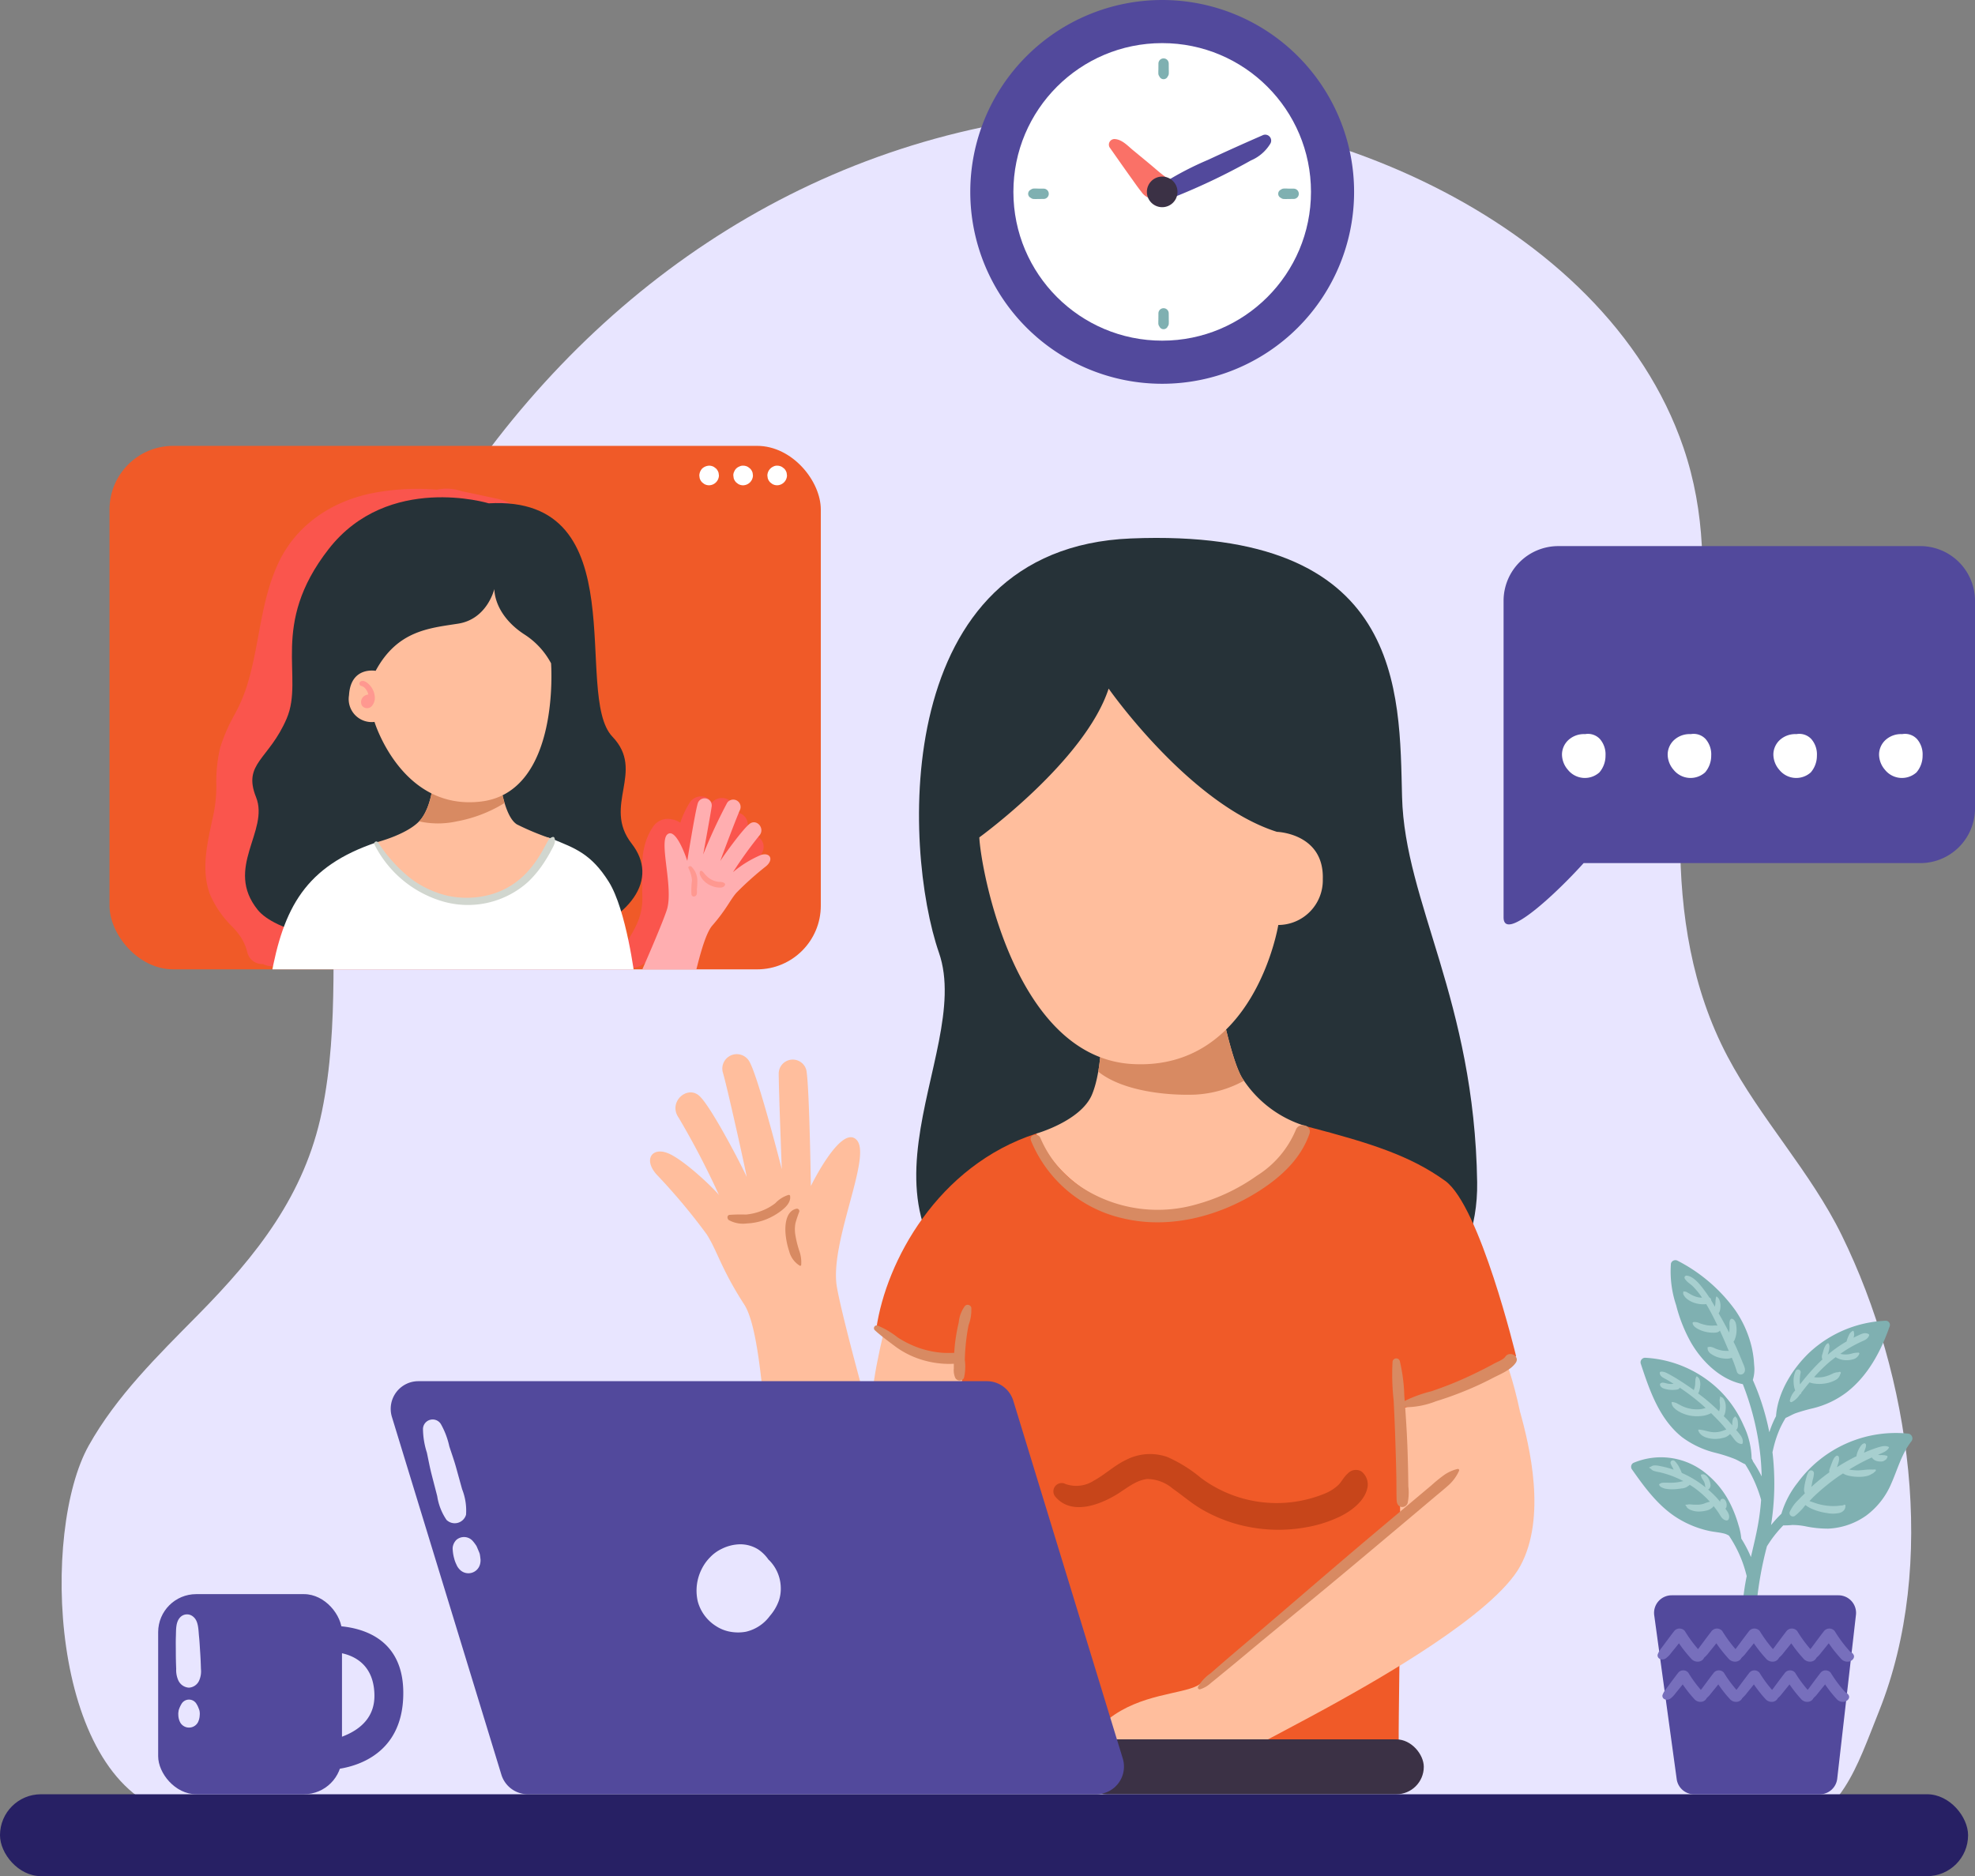 <svg xmlns="http://www.w3.org/2000/svg" xmlns:xlink="http://www.w3.org/1999/xlink" width="265.428" height="252.175" viewBox="0 0 265.428 252.175">
  <rect x="0" y="0" width="265.428" height="252.175" fill="#808080" stroke="none"/>
  <defs>
    <clipPath id="clip-path">
      <rect id="Rectangle_13241" data-name="Rectangle 13241" width="95.594" height="70.364" rx="12" fill="none"/>
    </clipPath>
  </defs>
  <g id="Group_40145" data-name="Group 40145" transform="translate(-16.026 -21.283)">
    <g id="OBJECTS" transform="translate(16.026 21.284)">
      <path id="Path_66697" data-name="Path 66697" d="M58.054,293.244c-15.962-4.953-17.116-37.807-10.714-49.261,3.738-6.688,9.313-12.123,14.693-17.579,7.893-8,14.336-16.107,16.648-27.322,2.418-11.725,1.158-23.811,1.734-35.679.728-15.012,6.348-31.329,14.315-44,18.865-30,48.323-50.832,84.3-54.429,30.711-3.071,72.075,13.884,82.635,44.846,6.024,17.664-.462,34.62-.444,52.554.011,10.13,1.558,20.179,6.375,29.305,4.414,8.364,11.161,15.483,15.349,24.028,9.249,18.868,12.9,44.226,5.014,63.949-3.062,7.652-5,14.3-12.894,16.218-14.472,3.51-30.224.127-45.1,1.985-38.519,4.814-75.671-2.945-114.144-2.939C99.533,294.926,69.542,303.481,58.054,293.244Z" transform="translate(-35.422 -49.669)" fill="#e8e5ff"/>
      <path id="Path_66698" data-name="Path 66698" d="M100.774,362.429c-.05-.5.305-1.181,1.2-2.1,6.587-6.731,15.346-8.371,19.988-17.54,9.349-18.467,7.763-41.289,12.888-61.023,5.505-21.2,18.507-41.89,41.053-47.411,17.906-4.385,48.773-4.99,61.874,10.921,11.959,14.523,8.065,38.964,11.664,56.324,1.975,9.527,5.58,20.712,12.741,27.631,4.972,4.8,9.835,8.546,13.655,14.369,3.086,4.7,9.844,13.844,1.579,17.69-3.909,1.819-12.1,1.6-16.425,1.643-10.577.106-21.078-1.277-31.674-1.237-27.85.105-55.431.675-83.226,2.134-5.483.288-10.874.624-16.322,1.141-5.292.5-9.16-1.4-14.242-2.252C113.551,362.4,101.046,365.175,100.774,362.429Z" transform="translate(-58.042 -115.888)" fill="#e8e5ff"/>
      <g id="Group_40130" data-name="Group 40130" transform="translate(52.504 72.301)">
        <path id="Path_66699" data-name="Path 66699" d="M209.494,340c-.823-.412-8.639-28.181-9.668-34.146s4.731-17.484,2.674-19.747-6.171,6.171-6.171,6.171-.2-13.515-.607-15.573a1.887,1.887,0,0,0-3.714.421c0,2.262.413,12.889.413,12.889s-3.086-12.136-4.32-14.4a1.943,1.943,0,0,0-3.592,1.439c.617,2.057,3.386,14.6,3.181,13.988s-4.731-9.462-6.377-10.9-4.2.885-2.761,2.942a108.766,108.766,0,0,1,5.435,10.429c-.411-.617-4.434-4.541-6.7-5.57s-3.533.747-1.682,2.8a82.005,82.005,0,0,1,6.728,8.036c1.44,2.263,1.936,4.626,5.046,9.438,3.261,5.046,2.981,29.929,5.039,34.249S209.494,340,209.494,340Z" transform="translate(-139.857 -205.168)" fill="#ffbe9d"/>
        <path id="Path_66700" data-name="Path 66700" d="M262.828,159.7c-32.34,1.313-30.65,41.676-25.791,55.693s-15.885,36.818,11.214,50.273,61.486,5.046,61.113-19.436-9.718-37.565-10.092-51.768S299.646,158.2,262.828,159.7Z" transform="translate(-163.347 -159.627)" fill="#263238"/>
        <path id="Path_66701" data-name="Path 66701" d="M226,333.626s-2.8,10.653-1.682,12.9,15.138,1.682,15.138.374,6.728-13.456,4.111-14.2S226,333.626,226,333.626Z" transform="translate(-159.411 -228.148)" fill="#ffbe9d"/>
        <path id="Path_66702" data-name="Path 66702" d="M354.176,346.137c-1.828-8.575-4.07-11.378-4.445-12.125s-11.774,5.046-12.335,5.233-4.672,13.456-4.859,14.391,2.055,11.4,3.177,11.213,12.708-6.167,12.708-6.167Z" transform="translate(-202.406 -228.721)" fill="#ffbe9d"/>
        <path id="Path_66703" data-name="Path 66703" d="M246.6,291.147c-13.269,4.3-20.184,17.194-21.492,26.165,0,0,6.354,4.3,11.774,3.551,0,0-2.43,31.585-2.43,38.874s15.138,17.007,15.7,17.38c0,0,27.66,1.682,28.408.934s17.193-2.616,16.82-3.177.748-34.014-.374-46.535c0,0,12.148-3.551,16.072-7.289,0,0-4.859-20.184-9.531-23.548s-9.905-5.046-18.5-7.288c-7.895-2.06-24.109.747-24.856.561S246.6,291.147,246.6,291.147Z" transform="translate(-159.83 -211.086)" fill="#f05a28"/>
        <path id="Path_66704" data-name="Path 66704" d="M269.5,264.236s.187,6.354-1.308,9.905-7.475,5.233-7.475,5.233,3.6,9.333,15.324,10.652c14.951,1.682,21.119-11.587,21.119-11.587a15.343,15.343,0,0,1-8.783-6.542c-1.652-2.72-3.364-12.148-3.364-12.148Z" transform="translate(-173.943 -199.312)" fill="#ffbe9d"/>
        <path id="Path_66705" data-name="Path 66705" d="M330.463,354.143s-41.082,35.653-43.318,36.84-7.663,1.122-11.961,4.485-1.869,6.915-1.121,6.728,18.876-2.055,18.876-2.055,8.6-4.486,13.269-7.1,20.745-11.587,24.3-18.128S331.771,358.815,330.463,354.143Z" transform="translate(-178.694 -236.726)" fill="#ffbe9d"/>
        <rect id="Rectangle_13237" data-name="Rectangle 13237" width="46.325" height="7.377" rx="3.688" transform="translate(92.52 161.49)" fill="#3b3145"/>
        <path id="Path_66706" data-name="Path 66706" d="M120.687,347.4h76.4a3.719,3.719,0,0,1,3.556,2.631l14.71,48.081a3.719,3.719,0,0,1-3.556,4.807H135.4a3.719,3.719,0,0,1-3.557-2.631l-14.71-48.08A3.719,3.719,0,0,1,120.687,347.4Z" transform="translate(-116.965 -234.055)" fill="#52499c"/>
        <path id="Path_66707" data-name="Path 66707" d="M194.864,385.9c-.04-.041-.086-.076-.129-.115a5.267,5.267,0,0,0-1.388-1.38,4.542,4.542,0,0,0-2.439-.689,5.747,5.747,0,0,0-2.449.605,5.333,5.333,0,0,0-1.592,1.156,6.034,6.034,0,0,0-1.116,1.571,6.436,6.436,0,0,0-.531,4.326,5.655,5.655,0,0,0,2.449,3.332,5.179,5.179,0,0,0,1.67.713,5.859,5.859,0,0,0,2.352.052,5.539,5.539,0,0,0,3.225-2.127,6.46,6.46,0,0,0,1.227-2.105,5.075,5.075,0,0,0,.236-1.76A5.37,5.37,0,0,0,194.864,385.9Z" transform="translate(-143.953 -248.447)" fill="#e8e5ff"/>
        <path id="Path_66708" data-name="Path 66708" d="M129.4,365.3l-.8-2.89c-.267-.963-.605-1.909-.916-2.859a10.717,10.717,0,0,0-1.143-3.015,1.3,1.3,0,0,0-2.4.65,10.756,10.756,0,0,0,.525,3.2c.206.978.388,1.967.637,2.935s.5,1.936.75,2.9a7.7,7.7,0,0,0,1.249,3.2,1.58,1.58,0,0,0,2.626-.694A7.777,7.777,0,0,0,129.4,365.3Z" transform="translate(-119.799 -237.434)" fill="#e8e5ff"/>
        <path id="Path_66709" data-name="Path 66709" d="M134.413,384.4a1.835,1.835,0,0,0-.112-.311c-.09-.221-.183-.44-.277-.659a1.173,1.173,0,0,0-.145-.257,5.579,5.579,0,0,0-.427-.555,1.565,1.565,0,0,0-2.192-.129,1.738,1.738,0,0,0-.43.727,1.465,1.465,0,0,0-.054.626,5.492,5.492,0,0,0,.146.961q.04.144.077.289a3.752,3.752,0,0,0,.23.618c.04.089.082.177.122.266a2.157,2.157,0,0,0,.405.535,1.612,1.612,0,0,0,2.675-.706,2.032,2.032,0,0,0,.081-.686C134.482,384.888,134.46,384.632,134.413,384.4Z" transform="translate(-122.435 -247.807)" fill="#e8e5ff"/>
        <path id="Path_66710" data-name="Path 66710" d="M287.473,274.141a15.231,15.231,0,0,0,6.613-1.868c-.082-.126-.17-.243-.249-.375-1.652-2.72-3.364-12.148-3.364-12.148l-12.5,3.616-3.033,3.2a34.753,34.753,0,0,1-.441,4.486C277.82,273.717,283.886,274.274,287.473,274.141Z" transform="translate(-179.404 -199.312)" fill="#d88a62"/>
        <path id="Path_66711" data-name="Path 66711" d="M288.016,212.434s6.354.187,6.167,6.354a6.007,6.007,0,0,1-5.981,6.167s-3.177,19.623-19.623,18.689c-15.861-.9-20.372-26.351-20.558-30.463,0,0,14.2-10.279,17.381-20C265.4,193.184,276.242,208.7,288.016,212.434Z" transform="translate(-168.911 -172.928)" fill="#ffbe9d"/>
        <path id="Path_66713" data-name="Path 66713" d="M331.571,366.946a5.339,5.339,0,0,0-1.7.74,18.965,18.965,0,0,0-1.8,1.452q-1.692,1.419-3.382,2.839c-2.29,1.929-4.586,3.85-6.868,5.788-4.6,3.908-9.161,7.859-13.756,11.771-1.274,1.085-2.555,2.164-3.822,3.257-.615.529-1.225,1.064-1.837,1.6a5.67,5.67,0,0,0-1.7,1.814.243.243,0,0,0,.27.351,3.765,3.765,0,0,0,1.458-.854c.636-.506,1.261-1.028,1.891-1.542,1.141-.93,2.271-1.876,3.4-2.817q3.456-2.875,6.932-5.724c4.674-3.828,9.295-7.72,13.919-11.608q1.923-1.616,3.842-3.237c.619-.523,1.255-1.032,1.86-1.572a5.742,5.742,0,0,0,1.492-2A.174.174,0,0,0,331.571,366.946Z" transform="translate(-188.195 -241.799)" fill="#d88a62"/>
        <path id="Path_66714" data-name="Path 66714" d="M200.366,306.042c-.016-.1-.128-.132-.212-.12a4.073,4.073,0,0,0-1.769,1.111,7.043,7.043,0,0,1-1.869,1.038,7.809,7.809,0,0,1-2.078.491,21.479,21.479,0,0,0-2.216.042c-.36.067-.325.523-.091.7a3.915,3.915,0,0,0,2.422.453,7.95,7.95,0,0,0,2.468-.5,8.634,8.634,0,0,0,2.191-1.233C199.816,307.551,200.5,306.882,200.366,306.042Z" transform="translate(-146.688 -217.613)" fill="#d88a62"/>
        <path id="Path_66715" data-name="Path 66715" d="M206.7,314.633a13.8,13.8,0,0,1-.522-2.115,4.6,4.6,0,0,1,.013-1.577,15.741,15.741,0,0,1,.515-1.541.328.328,0,0,0-.4-.4c-1.419.319-1.554,2.247-1.438,3.432a10.206,10.206,0,0,0,.488,2.3,3.185,3.185,0,0,0,1.414,1.918c.067.031.175.013.19-.077A4.557,4.557,0,0,0,206.7,314.633Z" transform="translate(-151.792 -218.83)" fill="#d88a62"/>
        <path id="Path_66716" data-name="Path 66716" d="M295.073,291.056a13.28,13.28,0,0,1-5.215,6.127A25.684,25.684,0,0,1,281.865,301a18.813,18.813,0,0,1-15.629-2.288,14.907,14.907,0,0,1-5.474-6.589c-.316-.769-1.578-.45-1.271.35a17.53,17.53,0,0,0,12.373,10.448c6.262,1.495,12.953-.278,18.291-3.683,2.929-1.869,5.593-4.315,6.76-7.673C297.319,290.4,295.476,289.9,295.073,291.056Z" transform="translate(-173.439 -211.461)" fill="#d88a62"/>
        <path id="Path_66717" data-name="Path 66717" d="M237.642,330.766a.513.513,0,0,0-.848-.224,4.426,4.426,0,0,0-.838,2.212q-.293,1.241-.461,2.507c-.071.531-.116,1.066-.15,1.6-.012,0-.021,0-.033,0-.532,0-1.057.021-1.589-.02a12.4,12.4,0,0,1-3.11-.65,13.464,13.464,0,0,1-2.879-1.422,11.36,11.36,0,0,0-2.71-1.593.376.376,0,0,0-.363.623c.817.755,1.758,1.432,2.644,2.107a11.72,11.72,0,0,0,3.033,1.657,12.518,12.518,0,0,0,3.286.73,11.266,11.266,0,0,0,1.67.028c0,.208-.008.416,0,.625a2.513,2.513,0,0,0,.208,1.3.669.669,0,0,0,1.146,0,6.6,6.6,0,0,0,.123-2.439c.015-.79.071-1.577.154-2.362s.2-1.556.355-2.326A5.76,5.76,0,0,0,237.642,330.766Z" transform="translate(-159.609 -227.317)" fill="#d88a62"/>
        <path id="Path_66718" data-name="Path 66718" d="M355.128,341.716c-.284.41-1.067.681-1.5.919q-.848.468-1.714.9c-1.076.539-2.169,1.052-3.277,1.521-1.128.478-2.277.905-3.435,1.3a17.377,17.377,0,0,0-3.525,1.271.481.481,0,0,0-.064.056c-.019-.235-.033-.471-.053-.706a23.262,23.262,0,0,0-.606-4.684.5.5,0,0,0-.978.132,31.454,31.454,0,0,0,.15,5.16q.137,2.658.223,5.319c.057,1.724.115,3.448.142,5.173.013.863.005,1.726.025,2.587.012.531.016,1.022.574,1.229a.762.762,0,0,0,.922-.524,7.028,7.028,0,0,0,.088-2.227q-.014-1.217-.04-2.435c-.036-1.623-.086-3.246-.174-4.867q-.094-1.717-.219-3.433a.493.493,0,0,0,.246.092,11.316,11.316,0,0,0,3.924-.808c1.317-.4,2.613-.869,3.886-1.388s2.5-1.084,3.7-1.714c1.036-.54,2.424-1.066,3.107-2.055C357.138,341.673,355.723,340.855,355.128,341.716Z" transform="translate(-205.332 -231.656)" fill="#d88a62"/>
        <path id="Path_66719" data-name="Path 66719" d="M305.887,365.932a1.477,1.477,0,0,0-1.831.32c-.511.433-.825,1.1-1.227,1.5a5.908,5.908,0,0,1-1.794,1.153,17.025,17.025,0,0,1-16.7-2.089,18.973,18.973,0,0,0-4.487-2.8,7.008,7.008,0,0,0-5.558.377c-1.582.747-2.843,1.985-4.37,2.812a4.328,4.328,0,0,1-3.761.441,1.116,1.116,0,0,0-1.346,1.744c2.163,2.494,5.93,1.058,8.264-.38,1.244-.767,2.541-1.891,4.055-2.043a5.379,5.379,0,0,1,3.441,1.307c1.282.893,2.457,1.925,3.808,2.721a20.347,20.347,0,0,0,4.468,1.944,20.935,20.935,0,0,0,9.728.5,17.074,17.074,0,0,0,4.509-1.458c1.424-.7,3.128-1.971,3.564-3.583A2.225,2.225,0,0,0,305.887,365.932Z" transform="translate(-175.447 -240.473)" fill="#c7451a"/>
      </g>
      <rect id="Rectangle_13238" data-name="Rectangle 13238" width="264.498" height="11.007" rx="5.504" transform="translate(0 241.168)" fill="#272064"/>
      <g id="Group_40132" data-name="Group 40132" transform="translate(219.211 169.39)">
        <path id="Path_66743" data-name="Path 66743" d="M430.33,343.768a16.371,16.371,0,0,0-14.8,6.58,12.5,12.5,0,0,0-2.195,4.193,16.886,16.886,0,0,0-1.391,1.525,35.826,35.826,0,0,0,.191-9.792c.058-.251.112-.5.177-.752a14.461,14.461,0,0,1,.878-2.544,14.173,14.173,0,0,1,.715-1.319c.453-.185.872-.452,1.347-.63a23.672,23.672,0,0,1,2.334-.666,12.263,12.263,0,0,0,4.506-2.136c2.88-2.224,4.632-5.544,5.809-8.921a.561.561,0,0,0-.537-.706,16.016,16.016,0,0,0-10.116,4.134c-2.328,2.148-4.411,5.438-4.637,8.7-.2.377-.378.762-.539,1.156-.132.324-.251.657-.361.992a33.481,33.481,0,0,0-1.529-5.348c-.214-.563-.447-1.119-.689-1.671a4.868,4.868,0,0,0,.177-2.037,13.254,13.254,0,0,0-.383-2.6,14.776,14.776,0,0,0-2.153-4.743,21.865,21.865,0,0,0-7.74-6.644.622.622,0,0,0-.905.368,14.2,14.2,0,0,0,.693,5.583,20.544,20.544,0,0,0,1.985,5.011c1.479,2.571,3.974,5.02,6.982,5.625.12.305.238.611.349.921a36.954,36.954,0,0,1,2.038,8.942c.08.841.127,1.685.146,2.529a18.486,18.486,0,0,0-1.162-2,1.7,1.7,0,0,0-.187-.389,10.692,10.692,0,0,0-1.065-4.429,15.183,15.183,0,0,0-3.111-4.612,15.5,15.5,0,0,0-10.142-4.513.615.615,0,0,0-.589.773c1.181,3.584,2.483,7.434,5.535,9.883a12.486,12.486,0,0,0,4.577,2.136,20.786,20.786,0,0,1,2.542.819c.492.211.917.5,1.385.7a17.88,17.88,0,0,1,2.111,4.673c.01.036.019.088.029.139a31.8,31.8,0,0,1-.444,3.476c-.26,1.405-.6,2.8-.926,4.19-.063-.148-.123-.3-.19-.447a17.719,17.719,0,0,0-1.1-2.037,8.438,8.438,0,0,0-.383-1.83,16.382,16.382,0,0,0-.977-2.6,12.19,12.19,0,0,0-3.319-4.273,9.524,9.524,0,0,0-9.83-1.467.606.606,0,0,0-.217.827c1.764,2.508,3.6,5.04,6.263,6.66a13.487,13.487,0,0,0,4.126,1.651c.664.144,1.349.185,2.007.349a2.375,2.375,0,0,1,.671.29,16.786,16.786,0,0,1,1.833,3.6,17.3,17.3,0,0,1,.553,1.841,29.152,29.152,0,0,0-.517,3.561,16.383,16.383,0,0,0,.356,4.993,8.591,8.591,0,0,0,.822,2.255,6.1,6.1,0,0,0,1.822,1.8.307.307,0,0,0,.48-.37c-.281-.582-.35-1.286-.572-1.9a22.262,22.262,0,0,1-.708-2.165,15.06,15.06,0,0,1-.353-4.489,48.639,48.639,0,0,1,1.39-7.7c.216-.337.436-.671.669-1a16.7,16.7,0,0,1,1.526-1.808,10.67,10.67,0,0,0,1.222-.052,9.3,9.3,0,0,1,1.725.17,14.722,14.722,0,0,0,3.1.321,9.545,9.545,0,0,0,5.1-1.757,10.372,10.372,0,0,0,3.4-4.379c.827-1.87,1.362-3.923,2.64-5.559A.648.648,0,0,0,430.33,343.768Z" transform="translate(-393.136 -320.468)" fill="#7fb0b1"/>
        <path id="Path_66744" data-name="Path 66744" d="M400.609,395.075h22.42a2.364,2.364,0,0,1,2.349,2.632l-2.516,22.015a2.364,2.364,0,0,1-2.349,2.1H403.629a2.364,2.364,0,0,1-2.342-2.043l-3.019-22.015A2.364,2.364,0,0,1,400.609,395.075Z" transform="translate(-395.161 -350.039)" fill="#52499c"/>
        <path id="Path_66745" data-name="Path 66745" d="M441.765,361.812a.063.063,0,0,0-.022-.085c-.464-.276-1.158-.036-1.631.111a16.643,16.643,0,0,0-1.7.661c.007-.021.012-.042.019-.062.053-.147.091-.3.142-.447a2.069,2.069,0,0,0,.078-.237c.008-.034.017-.069.023-.1a.3.3,0,0,0,0-.156c0,.017,0,.02,0,.011a.224.224,0,0,0-.078-.231.217.217,0,0,0-.244-.017l-.047.031-.066.029a.687.687,0,0,0-.124.106,1.433,1.433,0,0,0-.2.252,2.978,2.978,0,0,0-.281.505,4.264,4.264,0,0,0-.175.481,1.708,1.708,0,0,0-.054.3,25.436,25.436,0,0,0-2.627,1.48l.079-.233a4.335,4.335,0,0,0,.155-.5c.02-.094.042-.187.054-.282a1.39,1.39,0,0,0-.021-.293.248.248,0,0,0-.417-.173,1.45,1.45,0,0,0-.247.273,2.961,2.961,0,0,0-.188.383c-.09.222-.17.448-.255.672l-.123.325a1.26,1.26,0,0,0-.052.166.775.775,0,0,0-.024.153c0,.006.013.169.007.082a.686.686,0,0,0,.019.106,25.932,25.932,0,0,0-2.427,1.971c.019-.107.04-.214.061-.32.045-.237.09-.473.144-.707a3.209,3.209,0,0,0,.144-.814.394.394,0,0,0-.283-.371.4.4,0,0,0-.434.176,2.355,2.355,0,0,0-.3.768c-.064.231-.125.464-.174.7a6.522,6.522,0,0,0-.13.806,1,1,0,0,0,.106.614c-.272.273-.553.538-.813.823a5.244,5.244,0,0,0-1.243,1.718.465.465,0,0,0,.676.52,7.169,7.169,0,0,0,1.394-1.411c.021-.022.044-.043.065-.066.086.07.177.133.264.191a4.4,4.4,0,0,0,.82.413,7.738,7.738,0,0,0,1.786.468,4.1,4.1,0,0,0,1.721-.018,1.17,1.17,0,0,0,.631-.424.943.943,0,0,0,.147-.57c0-.076-.1-.147-.165-.095a.712.712,0,0,1-.372.094c-.195.015-.39.042-.585.06a7.057,7.057,0,0,1-1.48-.051,7.168,7.168,0,0,1-1.443-.333c-.254-.085-.5-.174-.758-.26l-.034-.012c.263-.269.519-.546.794-.8a28.053,28.053,0,0,1,3.2-2.579c.17-.118.348-.219.52-.333a2.124,2.124,0,0,0,.594.265,5.616,5.616,0,0,0,1.314.186,4.771,4.771,0,0,0,1.286-.1,2.269,2.269,0,0,0,.625-.26,2.882,2.882,0,0,0,.262-.149c.1-.072.171-.164.269-.236s.077-.257-.065-.241c-.194.023-.4.007-.593.011-.178,0-.356,0-.535.019-.4.033-.8.093-1.21.093a6.664,6.664,0,0,1-1.128-.111c.674-.409,1.358-.8,2.061-1.155.327-.165.659-.318.993-.468a1,1,0,0,0,.258.279,1.366,1.366,0,0,0,.453.215,2.2,2.2,0,0,0,.5.05.835.835,0,0,0,.56-.182.535.535,0,0,0,.252-.267c.022-.037.04-.072.063-.117a.155.155,0,0,0-.132-.23l-.067,0a.716.716,0,0,0-.327-.051.831.831,0,0,0-.172-.024c-.064,0-.127,0-.191.005-.036,0-.073,0-.11,0a.62.62,0,0,0-.1-.009h0c-.054-.01-.106-.019-.161-.027l.072-.031C440.841,362.532,441.539,362.3,441.765,361.812Z" transform="translate(-407.115 -336.624)" fill="#a7cfcf"/>
        <g id="Group_40131" data-name="Group 40131" transform="translate(2.429 26.892)">
          <path id="Path_66746" data-name="Path 66746" d="M409.6,370.693v-.008C409.585,370.646,409.614,370.772,409.6,370.693Z" transform="translate(-402.089 -367.261)" fill="#a7cfcf"/>
          <path id="Path_66747" data-name="Path 66747" d="M407.4,371.51a.429.429,0,0,0,.139-.2.925.925,0,0,0,.027-.2.955.955,0,0,0-.078-.508.8.8,0,0,0-.133-.243c-.022-.026-.046-.05-.07-.074a.348.348,0,0,0-.591.245c0,.019,0,.039,0,.058-.139-.168-.279-.336-.426-.5a13.476,13.476,0,0,0-1.189-1.145.5.5,0,0,0,.226-.207.665.665,0,0,0,.1-.375,1.76,1.76,0,0,0-.138-.613,1.694,1.694,0,0,0-.353-.576c-.144-.146-.39-.328-.6-.261a.248.248,0,0,0-.048.005l-.046,0a.12.12,0,0,0-.1.179c.007.011.013.022.02.033s.006.019.009.028a.938.938,0,0,0,.206.438c.043.069.084.14.126.211.022.037.042.075.061.114l.023.051v0a2.168,2.168,0,0,1,.072.235c.008.039.015.078.022.117v0c0,.039.01.077.016.116h0c.017.04.007.091.022.133s.026.058.04.089a14.716,14.716,0,0,0-1.225-.892,14.149,14.149,0,0,0-1.975-1.058c-.009-.024-.017-.049-.027-.072-.079-.2-.164-.39-.258-.579a3.36,3.36,0,0,0-.665-.95.333.333,0,0,0-.435-.026.338.338,0,0,0-.085.427c-.017-.04.028.07.033.081a1.735,1.735,0,0,0,.083.187c.041.074.085.147.124.222.049.091.092.184.137.277-.034-.012-.067-.026-.1-.038a12.9,12.9,0,0,0-1.8-.462,2.3,2.3,0,0,0-.817-.059c-.207.038-.348.192-.532.23a.048.048,0,0,0-.012.088c.177.075.313.278.5.365a3.883,3.883,0,0,0,.793.2,13.341,13.341,0,0,1,1.561.453,12.87,12.87,0,0,1,1.714.761c-.093.019-.187.035-.28.057a5.98,5.98,0,0,1-.975.147c-.346.024-.69.008-1.036.005-.267,0-.747-.038-.916.206l.1-.075-.06.021a.126.126,0,0,0-.055.208c.042.042.063.1.112.141a.89.89,0,0,0,.226.146,2.171,2.171,0,0,0,.485.164,4.888,4.888,0,0,0,1.074.072,7.725,7.725,0,0,0,1.08-.108,1.547,1.547,0,0,0,1.039-.458l-.136.136a.742.742,0,0,0,.19-.172c.145.092.293.181.435.278a13.067,13.067,0,0,1,2.279,2H405.3a5.605,5.605,0,0,0-.818.273c-.122.034-.245.065-.369.088a2.437,2.437,0,0,1-.362.036,6.586,6.586,0,0,1-.809-.017c-.139-.011-.276-.027-.416-.027s-.286.072-.43.038a.053.053,0,0,0-.051.088c.11.106.149.264.263.366a1.529,1.529,0,0,0,.455.272,2.742,2.742,0,0,0,.989.2,3.858,3.858,0,0,0,.991-.106,1.8,1.8,0,0,0,.978-.491.581.581,0,0,0,.085-.145c.254.316.5.639.718.978.275.421.482.9,1.032.968a.3.3,0,0,0,.272-.156C408.075,372.42,407.705,371.937,407.4,371.51Z" transform="translate(-397.159 -365.017)" fill="#a7cfcf"/>
        </g>
        <path id="Path_66748" data-name="Path 66748" d="M439.046,336.612c-.495-.251-.91-.026-1.375.186-.213.1-.422.2-.631.308.019-.079.04-.158.058-.238a1.259,1.259,0,0,0-.049-.627.077.077,0,0,0-.112-.046,1.092,1.092,0,0,0-.448.416,5.271,5.271,0,0,0-.287.651,2.671,2.671,0,0,0-.1.349c-.022.013-.046.024-.068.037a17.828,17.828,0,0,0-2.468,1.749q.056-.19.113-.379a2.452,2.452,0,0,0,.106-.558c0-.085.016-.174.012-.258a.53.53,0,0,0-.029-.13c-.014-.05-.048-.106-.057-.154a.1.1,0,0,0-.16-.042.34.34,0,0,0-.088.056.21.21,0,0,0-.048.048.458.458,0,0,0-.092.095c-.048.071-.088.152-.13.227a2.443,2.443,0,0,0-.205.527c-.047.167-.095.334-.142.5a.984.984,0,0,0-.034.606.29.29,0,0,0,.053.083,27.294,27.294,0,0,0-2.367,2.539c-.224.269-.436.547-.653.822a1.936,1.936,0,0,1-.034-.268,5.183,5.183,0,0,1,.112-1.278.364.364,0,0,0-.208-.423.358.358,0,0,0-.447.147,3.116,3.116,0,0,0-.284,1.578,3.22,3.22,0,0,0,.124.81c.026.082.056.168.089.252a2.757,2.757,0,0,0-.726,1.382.2.2,0,0,0,.248.188,2.762,2.762,0,0,0,1.1-1.026.285.285,0,0,0,.187-.177.352.352,0,0,0,.01-.069c.334-.426.668-.853,1.014-1.27.03-.037.062-.072.092-.108a3.1,3.1,0,0,0,.788.176,4.811,4.811,0,0,0,1.381-.045,4.236,4.236,0,0,0,1.309-.442,1.229,1.229,0,0,0,.544-.532,1.492,1.492,0,0,0,.063-.138l.007-.05s.005-.005.013-.021a.479.479,0,0,0,.094-.258.112.112,0,0,0-.08-.106.385.385,0,0,0-.232.034.248.248,0,0,0-.045.022c-.049,0-.1-.005-.151,0a1.845,1.845,0,0,0-.6.187,5.227,5.227,0,0,1-1.1.41,3.9,3.9,0,0,1-1.136.085c-.081-.005-.161-.017-.241-.03a21.142,21.142,0,0,1,1.871-1.872c.33-.288.68-.552,1.03-.816a1.283,1.283,0,0,0,.336.185,2.855,2.855,0,0,0,1.023.228,3.132,3.132,0,0,0,1.043-.143,1.139,1.139,0,0,0,.509-.31,2.059,2.059,0,0,0,.155-.186.549.549,0,0,0,.056-.151c-.029.078.029-.008.043-.03a.14.14,0,0,0-.156-.2c-.009,0-.065.007-.079.01l-.06-.006c-.06,0-.124.016-.184.021a2.17,2.17,0,0,0-.448.08,3,3,0,0,1-.784.142,2.958,2.958,0,0,1-.777-.068c-.022,0-.037-.01-.057-.016.385-.266.773-.529,1.175-.767q.756-.447,1.552-.82c.473-.222.942-.35,1.14-.875A.172.172,0,0,0,439.046,336.612Z" transform="translate(-407.142 -326.697)" fill="#a7cfcf"/>
        <path id="Path_66749" data-name="Path 66749" d="M409.975,353.35c-.069-.086-.145-.165-.215-.249a.364.364,0,0,0,.162-.174c.02-.045.021-.05,0-.017a.182.182,0,0,0,.034-.066.741.741,0,0,0,.038-.119,2.024,2.024,0,0,0,.02-.48,2.342,2.342,0,0,0-.051-.454,1.358,1.358,0,0,0-.064-.18.393.393,0,0,0-.132-.183.362.362,0,0,0-.078-.076l0-.012a.058.058,0,0,0-.11,0l0,.019a.466.466,0,0,0-.045.044.585.585,0,0,0-.223.373,1.768,1.768,0,0,0-.038.271,1.678,1.678,0,0,0-.018.2c0,.087,0,.175,0,.263-.208-.24-.407-.489-.622-.723-.17-.183-.353-.352-.527-.532a1.563,1.563,0,0,0,.194-.49,3.124,3.124,0,0,0,.075-.8,2.124,2.124,0,0,0-.157-.8c-.076-.165-.232-.445-.445-.452l-.039-.055c-.046-.063-.173-.029-.139.059l.028.078a.877.877,0,0,0-.056.525c.008.217.045.4.033.645,0,.049-.007.1-.011.147l0,.033c0,.023-.007.046-.011.068a2.646,2.646,0,0,1-.074.305c-.008.028-.021.06-.032.089-.615-.6-1.248-1.173-1.913-1.714-.295-.239-.6-.462-.9-.692a1.238,1.238,0,0,0,.132-.257,3.128,3.128,0,0,0,.144-.706,1.96,1.96,0,0,0-.021-.692,1.641,1.641,0,0,0-.115-.333,1.229,1.229,0,0,0-.246-.263.1.1,0,0,0-.159.042c0,.011-.022.116-.01.085a.229.229,0,0,0-.058.1c0,.022-.009.044-.014.066-.02.11-.017.221-.027.331s-.01.2-.013.3c0,.051-.005.1-.01.152,0,.01-.01.083-.011.1a2.89,2.89,0,0,1-.152.581c-.006.016-.007.033-.012.05-.594-.431-1.2-.847-1.821-1.237a20.278,20.278,0,0,0-1.866-1.081c-.115-.056-.872-.343-.889,0-.025.5.614.73.969.932.3.172.592.362.888.544a3.23,3.23,0,0,1-.478.013c-.048,0-.1-.008-.145-.013l-.026,0-.075-.012c-.1-.017-.19-.037-.284-.063a2.676,2.676,0,0,0-.283-.065,1.093,1.093,0,0,0-.209-.017.225.225,0,0,0-.113.024c-.071.028-.091.036-.059.026a.223.223,0,0,0-.153.27.6.6,0,0,0,.188.292,1.106,1.106,0,0,0,.385.2,3.778,3.778,0,0,0,.732.148,3.278,3.278,0,0,0,.662.006,2.57,2.57,0,0,0,.4-.055.443.443,0,0,0,.253-.176c.095-.127-.044.06.037-.053v0a28.235,28.235,0,0,1,3.018,2.306c.153.135.3.28.448.417a4.024,4.024,0,0,1-.689.159,4.651,4.651,0,0,1-2.6-.484l-.6-.32a1.947,1.947,0,0,0-.574-.159.083.083,0,0,0-.1.1,1.053,1.053,0,0,0,.249.608,2.808,2.808,0,0,0,.63.514,4.864,4.864,0,0,0,1.47.582,5.082,5.082,0,0,0,1.591.082,3.455,3.455,0,0,0,1.363-.388c.512.5,1.011,1.006,1.489,1.536.2.217.376.447.566.671-.19.049-.379.128-.554.188a3.212,3.212,0,0,1-1.051.171c-.721,0-1.387-.323-2.1-.354a.077.077,0,0,0-.074.1c.248.84,1.307,1.109,2.079,1.148a4.046,4.046,0,0,0,1.27-.141,1.677,1.677,0,0,0,.924-.52c.069.085.145.165.212.252.371.47.648,1.005,1.285,1.094a.166.166,0,0,0,.2-.113C410.767,354.245,410.359,353.828,409.975,353.35Z" transform="translate(-395.656 -330.304)" fill="#a7cfcf"/>
        <path id="Path_66750" data-name="Path 66750" d="M412.7,335.55q-.4-.992-.832-1.967c-.121-.273-.26-.538-.388-.808a.846.846,0,0,0,.115-.168,3.442,3.442,0,0,0,.284-1.079,3.882,3.882,0,0,0-.044-1.01,1.471,1.471,0,0,0-.162-.492.96.96,0,0,0-.161-.2.462.462,0,0,0-.09-.078.215.215,0,0,0-.107-.034c-.049-.007-.051-.007-.007,0a.154.154,0,0,0-.209.055c.052-.036.043-.028-.027.024a.278.278,0,0,0-.074.127,1.47,1.47,0,0,0-.044.178,1.738,1.738,0,0,0-.018.412,4.975,4.975,0,0,1-.007.759l-.009.078c.008-.069,0-.035-.014.1,0,.034-.009.069-.013.1,0-.031,0-.025,0,0q-.523-1.02-1.087-2.017c-.109-.193-.22-.387-.329-.582a.787.787,0,0,0,.164-.3,2.574,2.574,0,0,0,.093-.724,2.168,2.168,0,0,0-.12-.683,1.141,1.141,0,0,0-.168-.318.6.6,0,0,0-.088-.1c-.011-.009-.057-.037-.059-.039s-.035-.048-.04-.054a.072.072,0,0,0-.123.051,1.563,1.563,0,0,1-.043.235,2.675,2.675,0,0,0-.031.318c-.007.1-.01.2-.019.3,0,.026-.005.051-.008.077,0-.03,0-.023,0,.02s-.019.106-.026.159-.008.066,0,.026l-.013.075c0,.026-.011.052-.016.078-.166-.284-.331-.568-.5-.846a.384.384,0,0,0-.236-.375c-.173-.264-.35-.526-.537-.779-.561-.764-1.521-2.1-2.549-2.172a.265.265,0,0,0-.227.4c.248.442.752.707,1.106,1.062a10.009,10.009,0,0,1,1.076,1.292c.048.068.091.138.137.206a2.589,2.589,0,0,1-.843-.136,3.573,3.573,0,0,1-.769-.354c-.125-.074-.252-.143-.379-.214a1.1,1.1,0,0,0-.231-.108c-.066-.018-.129.019-.186-.013a.082.082,0,0,0-.12.091c.024.077-.025.151,0,.232a.826.826,0,0,0,.121.251,1.791,1.791,0,0,0,.363.406,3.256,3.256,0,0,0,.977.533,3.75,3.75,0,0,0,1.053.2,3,3,0,0,0,.575-.018c.4.669.767,1.359,1.116,2.057.138.276.266.557.4.835a3.376,3.376,0,0,0-.663,0,4.516,4.516,0,0,1-.847-.069,7.313,7.313,0,0,1-.856-.24,1.512,1.512,0,0,0-.9-.161.107.107,0,0,0-.077.1c.011.36.343.6.624.765a3.663,3.663,0,0,0,.975.4,4.437,4.437,0,0,0,1.03.153c.337.006.824.024,1.033-.286.322.694.634,1.393.928,2.1.087.209.178.419.269.63-.13,0-.259,0-.373,0-.078,0-.155,0-.232-.007l-.1-.008-.054-.005-.091-.013-.1-.019q-.114-.023-.226-.052c-.141-.037-.283-.078-.42-.126a2.662,2.662,0,0,1-.338-.144,1.624,1.624,0,0,0-.508-.164.65.65,0,0,0-.265.024l0,0c-.081-.042-.184.046-.13.131l0,0a.582.582,0,0,0,.043.313,1.087,1.087,0,0,0,.386.458,3.417,3.417,0,0,0,.966.48,4.279,4.279,0,0,0,1.051.18,1.949,1.949,0,0,0,.573-.05,1.8,1.8,0,0,0,.223-.071,16.444,16.444,0,0,1,.68,1.865.543.543,0,0,0,.9.237C413.244,336.612,412.888,336.03,412.7,335.55Z" transform="translate(-397.718 -321.83)" fill="#a7cfcf"/>
        <path id="Path_66751" data-name="Path 66751" d="M405.248,406.027a.844.844,0,0,0-.457-.417l-.115-.127q-.158-.178-.311-.357-.318-.375-.614-.762a18.063,18.063,0,0,1-1.066-1.56.935.935,0,0,0-1.417,0q-.583.759-1.15,1.525l-.544.732a3.042,3.042,0,0,0-.532.9.51.51,0,0,0,.3.6.809.809,0,0,0,.8-.083,3.389,3.389,0,0,0,.735-.753l.608-.747c.139-.171.276-.345.415-.517.251.367.514.729.8,1.082.26.326.531.647.817.957a1.145,1.145,0,0,0,1.037.423C405.03,406.87,405.441,406.426,405.248,406.027Z" transform="translate(-395.469 -352.974)" fill="#776fbc"/>
        <path id="Path_66752" data-name="Path 66752" d="M413.585,406.027a.844.844,0,0,0-.457-.417l-.115-.127q-.158-.178-.311-.357-.318-.375-.614-.762a18.174,18.174,0,0,1-1.066-1.56.935.935,0,0,0-1.417,0q-.582.759-1.15,1.525l-.544.732a3.029,3.029,0,0,0-.532.9.509.509,0,0,0,.3.6.809.809,0,0,0,.795-.083,3.389,3.389,0,0,0,.735-.753l.608-.747c.139-.171.276-.345.415-.517.251.367.514.729.8,1.082.26.326.531.647.817.957a1.145,1.145,0,0,0,1.037.423C413.367,406.87,413.778,406.426,413.585,406.027Z" transform="translate(-398.774 -352.974)" fill="#776fbc"/>
        <path id="Path_66753" data-name="Path 66753" d="M421.922,406.027a.84.84,0,0,0-.457-.417l-.115-.127q-.158-.178-.311-.357-.319-.375-.614-.762a18.189,18.189,0,0,1-1.066-1.56.935.935,0,0,0-1.417,0q-.582.759-1.15,1.525l-.544.732a3.027,3.027,0,0,0-.532.9.509.509,0,0,0,.3.6.809.809,0,0,0,.8-.083,3.389,3.389,0,0,0,.735-.753l.608-.747c.14-.171.276-.345.415-.517.251.367.514.729.8,1.082.26.326.531.647.817.957a1.145,1.145,0,0,0,1.037.423C421.7,406.87,422.115,406.426,421.922,406.027Z" transform="translate(-402.078 -352.974)" fill="#776fbc"/>
        <path id="Path_66754" data-name="Path 66754" d="M430.259,406.027a.84.84,0,0,0-.456-.417l-.115-.127q-.158-.178-.311-.357-.319-.375-.614-.762a18.174,18.174,0,0,1-1.065-1.56.935.935,0,0,0-1.417,0q-.582.759-1.149,1.525l-.544.732a3.054,3.054,0,0,0-.532.9.509.509,0,0,0,.3.6.809.809,0,0,0,.795-.083,3.4,3.4,0,0,0,.736-.753l.607-.747c.14-.171.276-.345.415-.517.25.367.514.729.8,1.082.26.326.531.647.817.957a1.145,1.145,0,0,0,1.037.423C430.041,406.87,430.452,406.426,430.259,406.027Z" transform="translate(-405.383 -352.974)" fill="#776fbc"/>
        <path id="Path_66755" data-name="Path 66755" d="M438.6,406.027a.841.841,0,0,0-.456-.417l-.115-.127q-.158-.178-.311-.357-.319-.375-.614-.762a18.043,18.043,0,0,1-1.066-1.56.935.935,0,0,0-1.417,0q-.583.759-1.15,1.525l-.544.732a3.043,3.043,0,0,0-.532.9.509.509,0,0,0,.3.6.808.808,0,0,0,.794-.083,3.407,3.407,0,0,0,.736-.753l.608-.747c.139-.171.276-.345.415-.517.251.367.514.729.8,1.082.26.326.531.647.817.957a1.144,1.144,0,0,0,1.036.423C438.378,406.87,438.789,406.426,438.6,406.027Z" transform="translate(-408.687 -352.974)" fill="#776fbc"/>
        <path id="Path_66756" data-name="Path 66756" d="M406.023,415.168a.8.8,0,0,0-.434-.4l-.109-.121q-.15-.168-.3-.339-.3-.356-.584-.724a17.357,17.357,0,0,1-1.013-1.483.888.888,0,0,0-1.347,0q-.553.721-1.093,1.449l-.517.7a2.9,2.9,0,0,0-.506.852.484.484,0,0,0,.287.573.77.77,0,0,0,.756-.079,3.257,3.257,0,0,0,.7-.716l.578-.71c.133-.163.262-.328.394-.491.238.349.489.693.756,1.029.247.31.5.615.777.91a1.089,1.089,0,0,0,.986.4C405.816,415.969,406.206,415.546,406.023,415.168Z" transform="translate(-395.899 -356.667)" fill="#776fbc"/>
        <path id="Path_66757" data-name="Path 66757" d="M413.947,415.168a.8.8,0,0,0-.434-.4l-.109-.121q-.15-.168-.3-.339-.3-.356-.584-.724a17.358,17.358,0,0,1-1.014-1.483.888.888,0,0,0-1.347,0q-.553.721-1.093,1.449l-.517.7a2.882,2.882,0,0,0-.505.852.483.483,0,0,0,.286.573.77.77,0,0,0,.756-.079,3.257,3.257,0,0,0,.7-.716l.578-.71c.133-.163.262-.328.394-.491.238.349.489.693.756,1.029.247.31.5.615.776.91a1.089,1.089,0,0,0,.986.4C413.74,415.969,414.13,415.546,413.947,415.168Z" transform="translate(-399.04 -356.667)" fill="#776fbc"/>
        <path id="Path_66758" data-name="Path 66758" d="M421.871,415.168a.8.8,0,0,0-.434-.4l-.109-.121c-.1-.112-.2-.225-.3-.339q-.3-.356-.584-.724a17.33,17.33,0,0,1-1.014-1.483.888.888,0,0,0-1.347,0q-.553.721-1.093,1.449l-.517.7a2.882,2.882,0,0,0-.505.852.484.484,0,0,0,.286.573.77.77,0,0,0,.756-.079,3.255,3.255,0,0,0,.7-.716l.578-.71c.133-.163.262-.328.394-.491.238.349.489.693.756,1.029.247.31.5.615.776.91a1.089,1.089,0,0,0,.986.4C421.664,415.969,422.055,415.546,421.871,415.168Z" transform="translate(-402.181 -356.667)" fill="#776fbc"/>
        <path id="Path_66759" data-name="Path 66759" d="M429.8,415.168a.8.8,0,0,0-.434-.4c-.037-.04-.074-.08-.109-.121-.1-.112-.2-.225-.3-.339q-.3-.356-.584-.724a17.351,17.351,0,0,1-1.014-1.483.888.888,0,0,0-1.347,0q-.553.721-1.093,1.449l-.517.7a2.872,2.872,0,0,0-.506.852.484.484,0,0,0,.286.573.77.77,0,0,0,.756-.079,3.23,3.23,0,0,0,.7-.716l.578-.71c.133-.163.263-.328.394-.491.238.349.489.693.756,1.029.247.31.5.615.777.91a1.087,1.087,0,0,0,.985.4C429.588,415.969,429.979,415.546,429.8,415.168Z" transform="translate(-405.321 -356.667)" fill="#776fbc"/>
        <path id="Path_66760" data-name="Path 66760" d="M437.72,415.168a.8.8,0,0,0-.434-.4l-.109-.121c-.1-.112-.2-.225-.3-.339q-.3-.356-.584-.724a17.386,17.386,0,0,1-1.014-1.483.888.888,0,0,0-1.346,0q-.554.721-1.093,1.449l-.517.7a2.87,2.87,0,0,0-.506.852.484.484,0,0,0,.286.573.77.77,0,0,0,.756-.079,3.23,3.23,0,0,0,.7-.716l.578-.71c.133-.163.263-.328.394-.491.238.349.489.693.756,1.029.247.31.5.615.777.91a1.088,1.088,0,0,0,.985.4C437.512,415.969,437.9,415.546,437.72,415.168Z" transform="translate(-408.462 -356.667)" fill="#776fbc"/>
      </g>
      <g id="Group_40133" data-name="Group 40133" transform="translate(21.256 214.269)">
        <path id="Path_66761" data-name="Path 66761" d="M101.183,401.933s11.12-1.476,11.222,8.81c.105,10.593-10.173,10.488-10.173,10.488a21.7,21.7,0,0,1-.105-3.776c.209-.315,6.49-.945,6.4-6.293-.1-6.083-5.978-5.768-5.978-5.768Z" transform="translate(-79.462 -397.608)" fill="#52499c"/>
        <rect id="Rectangle_13239" data-name="Rectangle 13239" width="24.706" height="26.898" rx="5.113" fill="#52499c"/>
        <path id="Path_66762" data-name="Path 66762" d="M72.5,406.651c-.02-.733-.049-1.461-.1-2.193s-.081-1.466-.159-2.194c-.087-.824-.057-2.022-.743-2.593a1.263,1.263,0,0,0-1.739,0c-.672.636-.591,1.735-.625,2.593-.029.729-.008,1.464-.008,2.194s.019,1.461.049,2.193a3.352,3.352,0,0,0,.307,1.592,1.672,1.672,0,0,0,1.4.931,1.606,1.606,0,0,0,1.366-.931A3.07,3.07,0,0,0,72.5,406.651Z" transform="translate(-66.751 -396.603)" fill="#e8e5ff"/>
        <path id="Path_66763" data-name="Path 66763" d="M72.514,419.74c-.034-.1-.075-.2-.113-.3a2.986,2.986,0,0,0-.278-.561,1.165,1.165,0,0,0-2.012,0,3.821,3.821,0,0,0-.382.858c-.018.128-.034.256-.052.384l0,.039c0,.026,0,.051,0,.077l.007.173a2.262,2.262,0,0,0,.259.977,1.365,1.365,0,0,0,1.868.49,1.37,1.37,0,0,0,.49-.49,2.263,2.263,0,0,0,.254-.959A1.99,1.99,0,0,0,72.514,419.74Z" transform="translate(-66.973 -404.126)" fill="#e8e5ff"/>
      </g>
      <g id="Group_40138" data-name="Group 40138" transform="translate(202.072 73.401)">
        <path id="Path_66764" data-name="Path 66764" d="M420.764,161.45H372.079a7.357,7.357,0,0,0-7.335,7.335v42.564c0,3.427,7.076-3.2,10.756-7.289h45.264a7.357,7.357,0,0,0,7.336-7.335v-27.94A7.357,7.357,0,0,0,420.764,161.45Z" transform="translate(-364.744 -161.45)" fill="#52499c"/>
        <g id="Group_40134" data-name="Group 40134" transform="translate(7.851 25.232)">
          <path id="Path_66765" data-name="Path 66765" d="M382.149,208.064l0,.01,0,.007.009.017a.066.066,0,0,0,0-.013Z" transform="translate(-379.494 -205.159)" fill="#fff"/>
          <path id="Path_66766" data-name="Path 66766" d="M382.853,203.958a2.2,2.2,0,0,0-2-.667,3.088,3.088,0,0,0-2.254.805,2.684,2.684,0,0,0-.85,1.9,3.174,3.174,0,0,0,.793,2.09,2.922,2.922,0,0,0,4.239.346,3.426,3.426,0,0,0,.818-2.243A3.137,3.137,0,0,0,382.853,203.958Z" transform="translate(-377.751 -203.251)" fill="#fff"/>
        </g>
        <g id="Group_40135" data-name="Group 40135" transform="translate(22.055 25.232)">
          <path id="Path_66767" data-name="Path 66767" d="M405.68,208.064l0,.01,0,.007.008.017a.125.125,0,0,0,0-.013C405.69,208.079,405.684,208.071,405.68,208.064Z" transform="translate(-403.025 -205.159)" fill="#fff"/>
          <path id="Path_66768" data-name="Path 66768" d="M406.383,203.958a2.2,2.2,0,0,0-2-.667,3.088,3.088,0,0,0-2.254.805,2.686,2.686,0,0,0-.85,1.9,3.173,3.173,0,0,0,.793,2.09,2.922,2.922,0,0,0,4.239.346,3.43,3.43,0,0,0,.819-2.243A3.138,3.138,0,0,0,406.383,203.958Z" transform="translate(-401.281 -203.251)" fill="#fff"/>
        </g>
        <g id="Group_40136" data-name="Group 40136" transform="translate(36.259 25.232)">
          <path id="Path_66769" data-name="Path 66769" d="M429.21,208.064l0,.01,0,.007.008.017c0-.005,0,0,0-.013Z" transform="translate(-426.555 -205.159)" fill="#fff"/>
          <path id="Path_66770" data-name="Path 66770" d="M429.914,203.958a2.2,2.2,0,0,0-2-.667,3.088,3.088,0,0,0-2.254.805,2.683,2.683,0,0,0-.849,1.9,3.167,3.167,0,0,0,.793,2.09,2.921,2.921,0,0,0,4.239.346,3.427,3.427,0,0,0,.819-2.243A3.138,3.138,0,0,0,429.914,203.958Z" transform="translate(-424.812 -203.251)" fill="#fff"/>
        </g>
        <g id="Group_40137" data-name="Group 40137" transform="translate(50.463 25.232)">
          <path id="Path_66771" data-name="Path 66771" d="M452.74,208.064l0,.01,0,.007.009.017a.066.066,0,0,0,0-.013Z" transform="translate(-450.085 -205.159)" fill="#fff"/>
          <path id="Path_66772" data-name="Path 66772" d="M453.444,203.958a2.2,2.2,0,0,0-2-.667,3.086,3.086,0,0,0-2.253.805,2.682,2.682,0,0,0-.85,1.9,3.171,3.171,0,0,0,.793,2.09,2.921,2.921,0,0,0,4.239.346,3.427,3.427,0,0,0,.819-2.243A3.137,3.137,0,0,0,453.444,203.958Z" transform="translate(-448.342 -203.251)" fill="#fff"/>
        </g>
      </g>
      <g id="Group_40139" data-name="Group 40139" transform="translate(130.4)">
        <path id="Path_66967" data-name="Path 66967" d="M25.791,0A25.791,25.791,0,1,1,0,25.791,25.791,25.791,0,0,1,25.791,0Z" transform="translate(0)" fill="#52499c"/>
        <circle id="Ellipse_385" data-name="Ellipse 385" cx="19.997" cy="19.997" r="19.997" transform="translate(5.794 5.794)" fill="#fff"/>
        <path id="Path_66773" data-name="Path 66773" d="M263.607,47.712h-.028c-.941-.57-2.19.383-2.944.908a18.728,18.728,0,0,0-2.7,2.271,17.126,17.126,0,0,0-2.2,2.753,11.244,11.244,0,0,0-.8,1.432,3.248,3.248,0,0,0-.474,1.879.7.7,0,0,0,1.02.415A3.876,3.876,0,0,0,256.508,56c.278-.445.543-.9.84-1.331a17.933,17.933,0,0,1,1.958-2.407,16.1,16.1,0,0,1,2.3-1.973c.717-.5,2.139-1.056,2.224-2.078A.3.3,0,0,0,263.607,47.712Z" transform="translate(-249.347 -42.898)" fill="#52499c"/>
        <path id="Path_66774" data-name="Path 66774" d="M275.1,44.331a.77.77,0,0,0-.36-.552,1.383,1.383,0,0,0-1.082-.022,4.42,4.42,0,0,0-.605.188,2.609,2.609,0,0,0-.8.459,1.686,1.686,0,0,0-.274.322,1.084,1.084,0,0,0-.089.173c-.016.039-.078.194-.051.234,0,.011,0,.013,0,.008a.429.429,0,0,0,.366.51,2,2,0,0,0,1.186-.179,6.324,6.324,0,0,1,1.021-.262l-.209.028a.98.98,0,0,0,.686-.272A.757.757,0,0,0,275.1,44.331Z" transform="translate(-256.245 -41.359)" fill="#52499c"/>
        <path id="Path_66775" data-name="Path 66775" d="M284.57,75.974c-.779-.547-1.5-1.21-2.232-1.818l-2.232-1.843c-.73-.6-1.489-1.464-2.5-1.5a.752.752,0,0,0-.645,1.124c.968,1.374,1.928,2.755,2.91,4.12.45.625.885,1.266,1.37,1.865a2.2,2.2,0,0,0,1.749.965.827.827,0,0,0,1.155-.269c.252-.392.525-.777.757-1.181A1.044,1.044,0,0,0,284.57,75.974Z" transform="translate(-258.234 -52.125)" fill="#fa7167"/>
        <path id="Path_66776" data-name="Path 66776" d="M301.7,69.939q-3.675,1.6-7.31,3.292a42.045,42.045,0,0,0-5.692,2.935.72.72,0,0,0-.34.226c-.27.191-.534.391-.79.6a.3.3,0,0,0,.129.508l-.04.07c-.316.557.222,1.432.9,1.171,2.652-1.02,5.26-2.156,7.8-3.422q1.922-.957,3.794-2.008a5.6,5.6,0,0,0,2.631-2.286A.8.8,0,0,0,301.7,69.939Z" transform="translate(-262.441 -51.744)" fill="#52499c"/>
        <path id="Path_66777" data-name="Path 66777" d="M289.441,81.227a2.056,2.056,0,1,1-2.056-2.056A2.056,2.056,0,0,1,289.441,81.227Z" transform="translate(-261.594 -55.436)" fill="#3b3145"/>
        <path id="Path_66778" data-name="Path 66778" d="M289.288,54.488c0-.011-.007-.022-.007-.033q0-.456-.008-.913a.71.71,0,0,0-.2-.49.693.693,0,0,0-1.183.49l-.007.913c0,.011-.007.021-.007.033,0,.13,0,.259,0,.389a.707.707,0,0,0,.143.4.654.654,0,0,0,.253.286.61.61,0,0,0,.834-.219c.007-.014.007-.028.013-.042a.675.675,0,0,0,.164-.427C289.285,54.747,289.286,54.618,289.288,54.488Z" transform="translate(-262.603 -45.003)" fill="#7fb0b1"/>
        <path id="Path_66779" data-name="Path 66779" d="M289.288,110.158c0-.011-.007-.021-.007-.032q0-.457-.008-.913a.693.693,0,1,0-1.385,0l-.007.913c0,.011-.007.021-.007.033,0,.13,0,.259,0,.389a.707.707,0,0,0,.143.4.654.654,0,0,0,.253.286.61.61,0,0,0,.834-.219c.007-.014.007-.028.013-.041a.678.678,0,0,0,.164-.428C289.285,110.417,289.286,110.288,289.288,110.158Z" transform="translate(-262.603 -67.069)" fill="#7fb0b1"/>
        <path id="Path_66780" data-name="Path 66780" d="M315.721,83.246c.011,0,.022-.007.033-.007l.913-.008a.693.693,0,0,0,0-1.385l-.913-.007c-.011,0-.021-.007-.033-.007l-.388,0a.705.705,0,0,0-.4.143.658.658,0,0,0-.286.253.625.625,0,0,0-.062.47.617.617,0,0,0,.281.365c.014.007.027.007.041.013a.677.677,0,0,0,.428.164Z" transform="translate(-273.181 -56.491)" fill="#7fb0b1"/>
        <path id="Path_66781" data-name="Path 66781" d="M260.051,83.246c.011,0,.022-.007.033-.007l.913-.008a.693.693,0,0,0,0-1.385l-.913-.007c-.012,0-.021-.007-.033-.007l-.389,0a.707.707,0,0,0-.4.143.657.657,0,0,0-.286.253.623.623,0,0,0-.062.47.615.615,0,0,0,.281.365c.013.007.027.007.041.013a.674.674,0,0,0,.427.164Z" transform="translate(-251.115 -56.491)" fill="#7fb0b1"/>
        <path id="Path_66782" data-name="Path 66782" d="M314.195,107.5c-.016-.132-.091-.238-.113-.363a.2.2,0,0,0-.193-.147c.048.038.035.037-.039,0a.278.278,0,0,0-.142-.039,1.141,1.141,0,0,0-.336.02,1.412,1.412,0,0,0-.638.249,7.4,7.4,0,0,0-.981.953A23.235,23.235,0,0,1,309.8,109.9a21.523,21.523,0,0,1-1.984,1.444c-.376.239-.762.459-1.151.678-.174.1-.345.2-.518.3-.1.056-.189.114-.281.177-.045.031-.3.145-.153.113a.455.455,0,0,0-.2.755c.691.641,1.845-.082,2.547-.415a20.185,20.185,0,0,0,2.5-1.413,17.2,17.2,0,0,0,2.257-1.827,7.427,7.427,0,0,0,1.082-1.143,1.593,1.593,0,0,0,.3-.768A1.771,1.771,0,0,0,314.195,107.5Z" transform="translate(-269.545 -66.443)" fill="#52499c"/>
        <path id="Path_66783" data-name="Path 66783" d="M322.833,101.727a.786.786,0,0,0-.205-.517.612.612,0,0,0-.574-.173.7.7,0,0,0-.418.309,1.886,1.886,0,0,0-.125.291c.023-.054.046-.107.068-.162a2.538,2.538,0,0,0-.123.335c-.018.063-.038.126-.06.188-.045.127-.076.258-.128.384l.066-.156c-.05.118-.1.235-.148.353a1.186,1.186,0,0,0-.154.659.281.281,0,0,0,.216.286.653.653,0,0,0,.45,0,1.346,1.346,0,0,0,.451-.273,1.961,1.961,0,0,0,.476-.616A1.645,1.645,0,0,0,322.833,101.727Z" transform="translate(-275.741 -64.097)" fill="#52499c"/>
      </g>
      <g id="Group_40144" data-name="Group 40144" transform="translate(14.717 59.928)">
        <rect id="Rectangle_13240" data-name="Rectangle 13240" width="95.594" height="70.364" rx="8.561" fill="#f05a28"/>
        <path id="Path_66784" data-name="Path 66784" d="M120.844,154.34c.223.39-.094-.211-.141-.3a2.938,2.938,0,0,0-.476-.613c-.173-.177-.354-.345-.524-.525a13.508,13.508,0,0,0-1.119-1.128,9.136,9.136,0,0,0-4.056-1.863c-1.451-.313-2.9-.625-4.358-.925a6.272,6.272,0,0,0-3.348-.208,31.6,31.6,0,0,0-8.188.377c-5.6.984-10.574,4.147-13.061,9.37-2.565,5.384-2.55,11.38-4.391,16.971a22.247,22.247,0,0,1-1.633,3.665,22.719,22.719,0,0,0-1.853,4.311,19.871,19.871,0,0,0-.511,5.087,18.66,18.66,0,0,1-.48,4.291c-.721,3.38-1.635,7.025-.345,10.4a13.85,13.85,0,0,0,3,4.3,9.586,9.586,0,0,1,1.192,1.492,6.86,6.86,0,0,1,.819,2.011,2.044,2.044,0,0,0,2.1,1.479c.06.031.113.068.177.094a2.583,2.583,0,0,0,3.219-1.055,5.577,5.577,0,0,0,0-5.421,13.389,13.389,0,0,0-3.133-3.489,9.56,9.56,0,0,1-.665-.7c-.03-.038-.061-.077-.073-.1-.086-.134-.176-.265-.257-.4-.04-.069-.307-.613-.31-.581a7.368,7.368,0,0,1-.311-1.025c-.031-.133-.056-.267-.078-.4,0-.032,0-.063,0-.107-.011-.319-.012-.635,0-.954l0-.11c.026-.155.057-.309.092-.462.1-.438.234-.868.374-1.295a15.6,15.6,0,0,0,1.049-4.872c0-.75-.089-1.5-.129-2.246-.021-.374-.032-.748-.016-1.122.005-.121.018-.243.029-.365.011-.045.036-.187.059-.289a9.13,9.13,0,0,1,.284-.993c.04-.116.232-.578.227-.58.265-.572.558-1.129.866-1.679.657-1.173,1.359-2.322,1.905-3.552,1.366-3.079,1.353-6.235,1.2-9.539a30.783,30.783,0,0,1-.02-3.223,43.024,43.024,0,0,1,.962-4.25q.126-.434.267-.863c.088-.191.175-.383.27-.571a18.75,18.75,0,0,1,.957-1.685,14.716,14.716,0,0,1,2.119-2.628,17.259,17.259,0,0,1,4.859-3.5c.048-.015.094-.033.142-.048.681-.206,1.372-.375,2.07-.512.351-.069.7-.129,1.058-.183l.126-.017.4-.045a29.763,29.763,0,0,1,4.227-.123q1.077.042,2.147.165l.16.021c.212.034.425.068.637.107q.57.1,1.135.241a16.589,16.589,0,0,1,2.186.691l0,0c.195.087.388.177.583.263,1.047.459.7.3.474.2a4.736,4.736,0,0,0,1.448.355,2.043,2.043,0,0,0,1.782-.851c.014.013.031.021.045.035.363.345.684.732,1.032,1.092a4.267,4.267,0,0,0,.8.7q.312.144.633.272.882.106.329.053A1.825,1.825,0,0,0,120.844,154.34Z" transform="translate(-62.827 -142.887)" fill="#fa554d"/>
        <path id="Path_66785" data-name="Path 66785" d="M185.612,222.372a2.881,2.881,0,0,0-.5.062,1.791,1.791,0,0,0-.751.447c-.083.071-.164.146-.245.219l-.462.41c.068-.105.138-.208.2-.313.176-.281.348-.564.522-.846.024-.039.071-.1.114-.158l.066-.053a2.265,2.265,0,0,0,.281-.371,1.578,1.578,0,0,0,0-1.607l-.022-.034a1.7,1.7,0,0,0-.794-.679,1.809,1.809,0,0,0-.794-.145,1.593,1.593,0,0,0-.289-1.286,1.787,1.787,0,0,0-2.713.013,1.538,1.538,0,0,0-1.006-.79,1.818,1.818,0,0,0-1.982.806,12.622,12.622,0,0,0-1.25,2.678,2.785,2.785,0,0,0-1.164-.458,2.357,2.357,0,0,0-2.509,1.021c-1.869,2.754-1.455,6.051-1.434,9.187a8.192,8.192,0,0,1-.762,3.931,19.006,19.006,0,0,1-2,3.3,1.576,1.576,0,0,0-.319,1.682,1.524,1.524,0,0,0,1.408.946c1.868-.143,2.993-1.464,3.962-2.928a11.472,11.472,0,0,0,2.058-5.166,31.311,31.311,0,0,0,.033-4.217,2.964,2.964,0,0,0,1.547.965,2.225,2.225,0,0,0,2.273-.919,1.053,1.053,0,0,0,.607.022,2.975,2.975,0,0,0,.866-.435,1,1,0,0,0,.721.708,1.584,1.584,0,0,0,.943-.034,3.33,3.33,0,0,0,.832-.407c.265-.205.528-.412.793-.618q.665-.512,1.335-1.014c.241-.18.481-.36.724-.536.11-.08.222-.159.333-.238a3.38,3.38,0,0,0,.464-.35,1.887,1.887,0,0,0,.438-.785A1.6,1.6,0,0,0,185.612,222.372Z" transform="translate(-99.279 -170.07)" fill="#fa554d"/>
        <g id="Group_40143" data-name="Group 40143">
          <g id="Group_40142" data-name="Group 40142" clip-path="url(#clip-path)">
            <g id="Group_40141" data-name="Group 40141" transform="translate(18.214 6.911)">
              <path id="Path_66786" data-name="Path 66786" d="M117.295,151.392s-13.512-4.109-21.511,6.139-3.258,17.195-5.639,22.769-5.95,6.021-4.124,10.585-4.309,9.53.231,15.155,32.074,7.427,41.2,4.312,12.767-8.444,9.046-13.228c-3.983-5.121,1.907-9.676-2.587-14.372C128.542,177.145,137.327,150.25,117.295,151.392Z" transform="translate(-84.541 -150.578)" fill="#263238"/>
              <path id="Path_66787" data-name="Path 66787" d="M104.578,226.833c-9.672,3.224-12.615,8.831-14.3,18.222,0,0,26.351,6.027,48.918,0,0,0-1.121-9.111-3.5-12.9s-4.57-4.509-7.569-5.747-13.176.841-13.876.841S104.578,226.833,104.578,226.833Z" transform="translate(-86.816 -180.48)" fill="#fff"/>
              <path id="Path_66788" data-name="Path 66788" d="M121.535,213.019s-.14,3.5-1.682,5.467-5.887,3.083-5.887,3.083,3.64,7.594,11.493,7.709a12.178,12.178,0,0,0,12.055-8.129,35.578,35.578,0,0,1-4.766-1.962c-1.822-1.122-2.383-6.448-2.383-6.448Z" transform="translate(-96.204 -175.216)" fill="#ffbe9d"/>
              <path id="Path_66789" data-name="Path 66789" d="M166.243,249.146c.445-.148,6.411-13.6,7.364-16.535s-1.117-9.171.086-10.163,2.666,3.564,2.666,3.564,1.082-6.809,1.439-7.817a.963.963,0,0,1,1.845.482c-.165,1.142-1.146,6.477-1.146,6.477a71.046,71.046,0,0,1,3.228-6.955.991.991,0,0,1,1.709.988c-.461.994-2.772,7.127-2.623,6.83s3.076-4.433,4.012-5.04,2.057.752,1.18,1.686a55.5,55.5,0,0,0-3.5,4.87,14.636,14.636,0,0,1,3.785-2.325c1.218-.355,1.73.634.645,1.537a41.762,41.762,0,0,0-3.981,3.567c-.892,1.038-1.314,2.195-3.234,4.4-2.013,2.31-3.682,14.892-5.034,16.924S166.243,249.146,166.243,249.146Z" transform="translate(-116.924 -177.143)" fill="#ffaeb0"/>
              <path id="Path_66790" data-name="Path 66790" d="M134.061,212.738l-8.831.281s-.14,3.5-1.682,5.467c-.078.1-.167.194-.258.289a11.732,11.732,0,0,0,5.081,0,18.524,18.524,0,0,0,6.409-2.47A22.243,22.243,0,0,1,134.061,212.738Z" transform="translate(-99.899 -175.216)" fill="#d88a62"/>
              <path id="Path_66791" data-name="Path 66791" d="M111.261,182s-3.351-.636-3.578,3.284a3.088,3.088,0,0,0,3.425,3.582s3.657,12,14.342,10.7,9.388-18.577,9.388-18.577a10.445,10.445,0,0,0-3.559-3.865c-2.488-1.6-3.979-3.875-4.069-6.12,0,0-.932,4.045-4.871,4.658S114.185,176.6,111.261,182Z" transform="translate(-93.709 -158.673)" fill="#ffbe9d"/>
              <path id="Path_66792" data-name="Path 66792" d="M112.049,193.426a2.572,2.572,0,0,0-.6-1.321c-.276-.325-.84-.825-1.286-.56a.329.329,0,0,0-.134.41.337.337,0,0,0,.081.109l-.013,0c.008.011.026.013.037.022a.336.336,0,0,0,.09.053.271.271,0,0,0,.038.012.261.261,0,0,0,.117,0l.024.015.006.09a.024.024,0,0,0,.048,0l0-.053a1.135,1.135,0,0,1,.193.146,1.508,1.508,0,0,1,.336.409,1.45,1.45,0,0,1,.2.485c0,.017.008.034.011.051a1.379,1.379,0,0,0-.431.135,1,1,0,0,0-.428,1.341.851.851,0,0,0,1.393.005A1.684,1.684,0,0,0,112.049,193.426Z" transform="translate(-94.633 -166.786)" fill="#ff9890"/>
              <path id="Path_66807" data-name="Path 66807" d="M184.391,235.764a9.4,9.4,0,0,0,.056-1.128,2.629,2.629,0,0,0-.814-1.874c-.152-.122-.477-.014-.379.22a4.5,4.5,0,0,1,.475,1.623,10.977,10.977,0,0,0-.075,1.886.323.323,0,0,0,.4.3C184.519,236.667,184.369,236.121,184.391,235.764Z" transform="translate(-123.66 -183.133)" fill="#ff9890"/>
              <path id="Path_66808" data-name="Path 66808" d="M189.126,235.451c-.25-.246-.636-.19-.927-.228a2.626,2.626,0,0,1-.829-.272,2.713,2.713,0,0,1-.709-.531c-.108-.112-.215-.222-.313-.342s-.2-.28-.363-.322a.165.165,0,0,0-.182.074.639.639,0,0,0,.049.578,2.107,2.107,0,0,0,.283.477,2.916,2.916,0,0,0,.854.718,3.218,3.218,0,0,0,1.056.369c.368.056.925.109,1.109-.3A.191.191,0,0,0,189.126,235.451Z" transform="translate(-124.656 -183.545)" fill="#ff9890"/>
              <path id="Path_66817" data-name="Path 66817" d="M137.51,226.305a.2.2,0,0,0-.224-.091c-.475.13-.65.548-.875.953-.254.458-.5.921-.77,1.368a14.88,14.88,0,0,1-1.781,2.4,10.482,10.482,0,0,1-4.966,3.028,12.093,12.093,0,0,1-5.761.144,13.346,13.346,0,0,1-5.072-2.427,20.436,20.436,0,0,1-4.246-4.739.28.28,0,0,0-.482.282,14.986,14.986,0,0,0,8.975,7.59,12.1,12.1,0,0,0,11.7-2.586,14.858,14.858,0,0,0,2.236-2.756c.328-.51.635-1.036.914-1.575C137.42,227.4,137.757,226.856,137.51,226.305Z" transform="translate(-95.941 -180.555)" fill="#d1d6cf"/>
            </g>
          </g>
        </g>
        <path id="Path_66818" data-name="Path 66818" d="M188.271,144.51a1.318,1.318,0,0,0-.339-.582l-.267-.206a1.313,1.313,0,0,0-.665-.181,1.465,1.465,0,0,0-.933.386,1.468,1.468,0,0,0-.386.933l.047.35a1.315,1.315,0,0,0,.339.582l.267.206a1.317,1.317,0,0,0,.666.18,1.355,1.355,0,0,0,1.318-1.318Z" transform="translate(-106.415 -140.878)" fill="#fff"/>
        <path id="Path_66819" data-name="Path 66819" d="M195.848,144.51a1.319,1.319,0,0,0-.339-.582l-.267-.206a1.313,1.313,0,0,0-.665-.181,1,1,0,0,0-.508.113,1.188,1.188,0,0,0-.7.7,1,1,0,0,0-.113.508l.047.35a1.316,1.316,0,0,0,.339.582l.267.206a1.315,1.315,0,0,0,.666.18,1.355,1.355,0,0,0,1.318-1.318Z" transform="translate(-109.418 -140.878)" fill="#fff"/>
        <path id="Path_66820" data-name="Path 66820" d="M203.425,144.51a1.319,1.319,0,0,0-.339-.582l-.267-.206a1.316,1.316,0,0,0-.666-.181,1,1,0,0,0-.508.113,1.355,1.355,0,0,0-.811,1.205l.047.35a1.316,1.316,0,0,0,.339.582l.267.206a1.314,1.314,0,0,0,.665.18,1.355,1.355,0,0,0,1.319-1.318Z" transform="translate(-112.421 -140.878)" fill="#fff"/>
      </g>
    </g>
  </g>
</svg>
